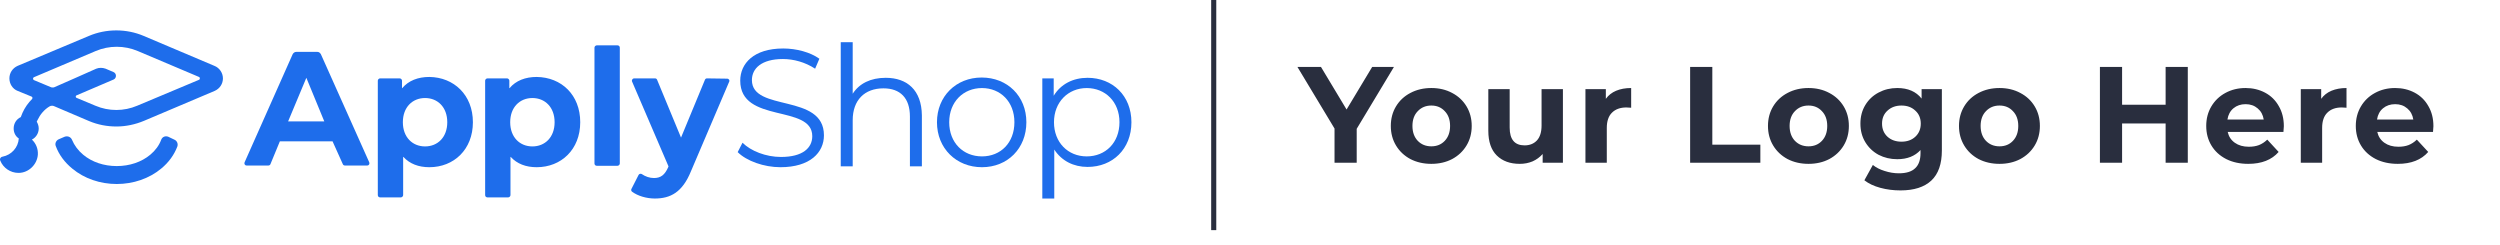 <svg xmlns="http://www.w3.org/2000/svg" fill="none" viewBox="0 0 1530 150" height="150" width="1530">
<g clip-path="url(#clip0_1454_2827)">
<path fill="#292E3E" d="M830.302 78.832V99.608H816.73V78.665L794.027 40.966H808.437L824.102 67.02L839.768 40.966H853.088L830.302 78.832ZM875.976 100.278C871.229 100.278 866.956 99.301 863.159 97.346C859.417 95.336 856.485 92.571 854.362 89.053C852.24 85.534 851.179 81.541 851.179 77.073C851.179 72.605 852.24 68.612 854.362 65.093C856.485 61.575 859.417 58.838 863.159 56.883C866.956 54.873 871.229 53.867 875.976 53.867C880.723 53.867 884.968 54.873 888.71 56.883C892.452 58.838 895.384 61.575 897.506 65.093C899.628 68.612 900.69 72.605 900.69 77.073C900.69 81.541 899.628 85.534 897.506 89.053C895.384 92.571 892.452 95.336 888.71 97.346C884.968 99.301 880.723 100.278 875.976 100.278ZM875.976 89.555C879.327 89.555 882.064 88.438 884.186 86.204C886.364 83.915 887.453 80.871 887.453 77.073C887.453 73.275 886.364 70.259 884.186 68.025C882.064 65.736 879.327 64.591 875.976 64.591C872.625 64.591 869.861 65.736 867.683 68.025C865.504 70.259 864.415 73.275 864.415 77.073C864.415 80.871 865.504 83.915 867.683 86.204C869.861 88.438 872.625 89.555 875.976 89.555ZM956.506 54.538V99.608H944.107V94.247C942.376 96.201 940.31 97.709 937.908 98.77C935.507 99.776 932.91 100.278 930.117 100.278C924.197 100.278 919.506 98.575 916.043 95.168C912.58 91.761 910.849 86.707 910.849 80.005V54.538H923.918V78.078C923.918 85.339 926.962 88.969 933.049 88.969C936.177 88.969 938.69 87.963 940.589 85.953C942.488 83.886 943.437 80.843 943.437 76.822V54.538H956.506ZM982.771 60.486C984.335 58.307 986.429 56.66 989.054 55.543C991.735 54.426 994.807 53.867 998.269 53.867V65.931C996.817 65.819 995.84 65.763 995.337 65.763C991.595 65.763 988.663 66.825 986.541 68.947C984.419 71.013 983.358 74.141 983.358 78.329V99.608H970.289V54.538H982.771V60.486ZM1034.36 40.966H1047.94V88.55H1077.34V99.608H1034.36V40.966ZM1106.8 100.278C1102.05 100.278 1097.78 99.301 1093.98 97.346C1090.24 95.336 1087.31 92.571 1085.18 89.053C1083.06 85.534 1082 81.541 1082 77.073C1082 72.605 1083.06 68.612 1085.18 65.093C1087.31 61.575 1090.24 58.838 1093.98 56.883C1097.78 54.873 1102.05 53.867 1106.8 53.867C1111.54 53.867 1115.79 54.873 1119.53 56.883C1123.27 58.838 1126.2 61.575 1128.33 65.093C1130.45 68.612 1131.51 72.605 1131.51 77.073C1131.51 81.541 1130.45 85.534 1128.33 89.053C1126.2 92.571 1123.27 95.336 1119.53 97.346C1115.79 99.301 1111.54 100.278 1106.8 100.278ZM1106.8 89.555C1110.15 89.555 1112.88 88.438 1115.01 86.204C1117.18 83.915 1118.27 80.871 1118.27 77.073C1118.27 73.275 1117.18 70.259 1115.01 68.025C1112.88 65.736 1110.15 64.591 1106.8 64.591C1103.45 64.591 1100.68 65.736 1098.5 68.025C1096.33 70.259 1095.24 73.275 1095.24 77.073C1095.24 80.871 1096.33 83.915 1098.5 86.204C1100.68 88.438 1103.45 89.555 1106.8 89.555ZM1188.42 54.538V92.069C1188.42 100.334 1186.27 106.478 1181.97 110.499C1177.66 114.52 1171.38 116.531 1163.12 116.531C1158.76 116.531 1154.63 116 1150.72 114.939C1146.81 113.878 1143.57 112.342 1141 110.331L1146.19 100.949C1148.09 102.512 1150.49 103.741 1153.4 104.635C1156.3 105.584 1159.21 106.059 1162.11 106.059C1166.63 106.059 1169.96 105.026 1172.08 102.959C1174.26 100.949 1175.35 97.877 1175.35 93.744V91.817C1171.94 95.559 1167.19 97.43 1161.11 97.43C1156.97 97.43 1153.17 96.536 1149.71 94.749C1146.31 92.906 1143.6 90.337 1141.59 87.042C1139.58 83.747 1138.57 79.949 1138.57 75.649C1138.57 71.348 1139.58 67.551 1141.59 64.255C1143.6 60.96 1146.31 58.419 1149.71 56.632C1153.17 54.789 1156.97 53.867 1161.11 53.867C1167.64 53.867 1172.61 56.018 1176.02 60.318V54.538H1188.42ZM1163.7 86.707C1167.17 86.707 1169.99 85.702 1172.16 83.691C1174.4 81.625 1175.51 78.944 1175.51 75.649C1175.51 72.354 1174.4 69.701 1172.16 67.69C1169.99 65.624 1167.17 64.591 1163.7 64.591C1160.24 64.591 1157.39 65.624 1155.16 67.69C1152.92 69.701 1151.81 72.354 1151.81 75.649C1151.81 78.944 1152.92 81.625 1155.16 83.691C1157.39 85.702 1160.24 86.707 1163.7 86.707ZM1223.7 100.278C1218.95 100.278 1214.68 99.301 1210.88 97.346C1207.14 95.336 1204.21 92.571 1202.09 89.053C1199.97 85.534 1198.9 81.541 1198.9 77.073C1198.9 72.605 1199.97 68.612 1202.09 65.093C1204.21 61.575 1207.14 58.838 1210.88 56.883C1214.68 54.873 1218.95 53.867 1223.7 53.867C1228.45 53.867 1232.69 54.873 1236.43 56.883C1240.18 58.838 1243.11 61.575 1245.23 65.093C1247.35 68.612 1248.41 72.605 1248.41 77.073C1248.41 81.541 1247.35 85.534 1245.23 89.053C1243.11 92.571 1240.18 95.336 1236.43 97.346C1232.69 99.301 1228.45 100.278 1223.7 100.278ZM1223.7 89.555C1227.05 89.555 1229.79 88.438 1231.91 86.204C1234.09 83.915 1235.18 80.871 1235.18 77.073C1235.18 73.275 1234.09 70.259 1231.91 68.025C1229.79 65.736 1227.05 64.591 1223.7 64.591C1220.35 64.591 1217.59 65.736 1215.41 68.025C1213.23 70.259 1212.14 73.275 1212.14 77.073C1212.14 80.871 1213.23 83.915 1215.41 86.204C1217.59 88.438 1220.35 89.555 1223.7 89.555ZM1338.93 40.966V99.608H1325.36V75.565H1298.72V99.608H1285.15V40.966H1298.72V64.088H1325.36V40.966H1338.93ZM1397.71 77.24C1397.71 77.408 1397.62 78.581 1397.46 80.759H1363.36C1363.97 83.551 1365.43 85.757 1367.72 87.377C1370.01 88.997 1372.85 89.807 1376.26 89.807C1378.61 89.807 1380.67 89.472 1382.46 88.801C1384.3 88.075 1386.01 86.958 1387.57 85.45L1394.52 92.99C1390.28 97.849 1384.08 100.278 1375.93 100.278C1370.84 100.278 1366.35 99.301 1362.44 97.346C1358.53 95.336 1355.51 92.571 1353.39 89.053C1351.27 85.534 1350.21 81.541 1350.21 77.073C1350.21 72.661 1351.24 68.695 1353.31 65.177C1355.43 61.603 1358.31 58.838 1361.94 56.883C1365.62 54.873 1369.73 53.867 1374.25 53.867C1378.66 53.867 1382.66 54.817 1386.23 56.716C1389.81 58.615 1392.6 61.351 1394.61 64.926C1396.67 68.444 1397.71 72.549 1397.71 77.24ZM1374.33 63.753C1371.37 63.753 1368.89 64.591 1366.88 66.266C1364.87 67.942 1363.64 70.231 1363.19 73.135H1385.39C1384.95 70.287 1383.72 68.025 1381.71 66.35C1379.7 64.618 1377.24 63.753 1374.33 63.753ZM1420.57 60.486C1422.13 58.307 1424.22 56.66 1426.85 55.543C1429.53 54.426 1432.6 53.867 1436.06 53.867V65.931C1434.61 65.819 1433.64 65.763 1433.13 65.763C1429.39 65.763 1426.46 66.825 1424.34 68.947C1422.21 71.013 1421.15 74.141 1421.15 78.329V99.608H1408.08V54.538H1420.57V60.486ZM1489.25 77.24C1489.25 77.408 1489.17 78.581 1489 80.759H1454.9C1455.52 83.551 1456.97 85.757 1459.26 87.377C1461.55 88.997 1464.4 89.807 1467.8 89.807C1470.15 89.807 1472.22 89.472 1474 88.801C1475.85 88.075 1477.55 86.958 1479.11 85.45L1486.07 92.99C1481.82 97.849 1475.62 100.278 1467.47 100.278C1462.39 100.278 1457.89 99.301 1453.98 97.346C1450.07 95.336 1447.06 92.571 1444.93 89.053C1442.81 85.534 1441.75 81.541 1441.75 77.073C1441.75 72.661 1442.78 68.695 1444.85 65.177C1446.97 61.603 1449.85 58.838 1453.48 56.883C1457.17 54.873 1461.27 53.867 1465.79 53.867C1470.21 53.867 1474.2 54.817 1477.77 56.716C1481.35 58.615 1484.14 61.351 1486.15 64.926C1488.22 68.444 1489.25 72.549 1489.25 77.24ZM1465.88 63.753C1462.92 63.753 1460.43 64.591 1458.42 66.266C1456.41 67.942 1455.18 70.231 1454.74 73.135H1476.94C1476.49 70.287 1475.26 68.025 1473.25 66.35C1471.24 64.618 1468.78 63.753 1465.88 63.753Z"></path>
<path stroke-width="3.118" stroke="#292E3E" d="M742.801 -0.325V140.84"></path>
<path fill="#1E6DEB" d="M451.458 93.096L454.42 87.346C459.473 92.399 468.708 96.058 477.942 96.058C491.359 96.058 497.109 90.482 497.109 83.338C497.109 63.649 453.026 75.846 453.026 49.362C453.026 38.907 461.215 29.672 479.336 29.672C487.351 29.672 495.889 31.938 501.465 35.945L498.851 42.044C492.753 38.036 485.609 36.119 479.162 36.119C466.094 36.119 460.17 41.869 460.17 49.013C460.17 68.702 504.253 56.854 504.253 82.816C504.253 93.27 495.889 102.331 477.594 102.331C467.488 102.331 456.859 98.497 451.458 93.096Z"></path>
<path fill="#1E6DEB" d="M564.191 70.619V101.808H556.873V71.316C556.873 59.99 550.949 54.066 540.669 54.066C529.169 54.066 521.851 61.21 521.851 73.581V101.808H514.533V25.839H521.851V57.377C525.859 51.104 532.828 47.619 542.063 47.619C555.131 47.619 564.017 55.111 564.191 70.619Z"></path>
<path fill="#1E6DEB" d="M573.426 74.801C573.426 58.945 585.1 47.445 600.782 47.445C616.464 47.445 628.138 58.77 628.138 74.801C628.138 90.831 616.638 102.331 600.956 102.331C585.275 102.331 573.426 90.831 573.426 74.801ZM620.82 74.801C620.82 62.255 612.282 53.892 600.956 53.892C589.631 53.892 580.918 62.255 580.918 74.801C580.918 87.346 589.456 95.71 600.956 95.71C612.456 95.71 620.82 87.346 620.82 74.801Z"></path>
<path fill="#1E6DEB" d="M692.432 74.801C692.432 91.179 680.932 102.156 665.599 102.156C657.062 102.156 649.743 98.497 645.213 91.528V121.497H637.895V47.968H644.865V58.596C649.221 51.453 656.713 47.619 665.599 47.619C680.932 47.619 692.432 58.596 692.432 74.801ZM685.114 74.801C685.114 62.255 676.402 53.892 665.077 53.892C653.751 53.892 645.039 62.43 645.039 74.801C645.039 87.172 653.577 95.71 665.077 95.71C676.576 95.71 685.114 87.346 685.114 74.801Z"></path>
<path fill="#1E6DEB" d="M203.514 86.475H171.28L165.53 100.414C165.355 100.937 164.833 101.285 164.31 101.285H150.893C149.848 101.285 149.325 100.24 149.674 99.368L179.12 33.157C179.469 32.46 180.34 31.763 181.211 31.763H194.279C195.15 31.763 195.847 32.286 196.37 33.157L225.991 99.368C226.34 100.24 225.817 101.285 224.771 101.285H211.006C210.484 101.285 209.961 100.937 209.787 100.414L203.514 86.475ZM198.461 74.278L187.484 47.619L176.333 74.278H198.461Z"></path>
<path fill="#1E6DEB" d="M289.415 74.801C289.415 91.528 277.74 102.331 262.756 102.331C256.135 102.331 250.733 100.24 246.9 96.058H246.726V119.406C246.726 120.103 246.029 120.8 245.332 120.8H232.612C231.915 120.8 231.218 120.277 231.218 119.406V49.362C231.218 48.665 231.915 47.968 232.612 47.968H244.635C245.332 47.968 246.029 48.665 246.029 49.362V53.892C246.029 53.892 246.203 54.066 246.203 53.892C250.036 49.362 255.786 47.096 262.756 47.096C277.74 47.271 289.415 58.074 289.415 74.801ZM273.733 74.801C273.733 65.566 267.809 59.99 260.142 59.99C252.476 59.99 246.551 65.566 246.551 74.801C246.551 84.035 252.476 89.611 260.142 89.611C267.809 89.611 273.733 84.035 273.733 74.801Z"></path>
<path fill="#1E6DEB" d="M355.103 74.801C355.103 91.528 343.429 102.331 328.444 102.331C321.823 102.331 316.422 100.24 312.588 96.058H312.414V119.406C312.414 120.103 311.717 120.8 311.02 120.8H298.301C297.604 120.8 296.907 120.277 296.907 119.406V49.362C296.907 48.665 297.604 47.968 298.301 47.968H310.323C311.02 47.968 311.717 48.665 311.717 49.362V53.892C311.717 53.892 311.892 54.066 311.892 53.892C315.725 49.362 321.475 47.096 328.444 47.096C343.603 47.271 355.103 58.074 355.103 74.801ZM339.421 74.801C339.421 65.566 333.497 59.99 325.831 59.99C318.164 59.99 312.24 65.566 312.24 74.801C312.24 84.035 318.164 89.611 325.831 89.611C333.497 89.611 339.421 84.035 339.421 74.801Z"></path>
<path fill="#1E6DEB" d="M365.209 27.756H377.929C378.626 27.756 379.322 28.279 379.322 29.15V100.066C379.322 100.762 378.626 101.459 377.929 101.459H365.209C364.512 101.459 363.815 100.937 363.815 100.066V29.15C363.815 28.453 364.512 27.756 365.209 27.756Z"></path>
<path fill="#1E6DEB" d="M445.011 48.142C446.057 48.142 446.754 49.187 446.231 50.059L422.883 104.77C417.655 117.664 410.337 121.497 400.754 121.497C395.701 121.497 390.3 119.929 386.815 117.315C386.292 116.967 386.118 116.096 386.466 115.573L390.822 107.035C391.171 106.338 392.216 106.164 392.739 106.512C395.004 108.081 397.618 108.952 400.231 108.952C404.413 108.952 406.852 107.035 408.943 102.331L409.118 101.808L386.815 49.884C386.466 49.013 387.163 47.968 388.035 47.968H400.928C401.451 47.968 401.974 48.316 402.148 48.839L416.784 84.21L431.42 48.839C431.595 48.316 432.117 47.968 432.64 47.968L445.011 48.142Z"></path>
<path fill="#1E6DEB" d="M131.204 40.301L87.993 22.006C77.364 17.476 64.993 17.476 54.364 22.006L10.804 40.301C7.668 41.695 5.751 44.657 5.751 47.968C5.751 51.278 7.668 54.414 10.804 55.634L19.342 59.119C19.691 59.293 19.865 59.468 19.865 59.99C19.865 60.164 19.691 60.339 19.691 60.513C17.251 62.952 15.16 65.914 13.766 69.051L12.721 71.664C10.107 72.884 8.365 75.498 8.365 78.634C8.365 81.248 9.585 83.513 11.501 84.732C11.153 90.308 6.971 94.838 1.57 95.884C0.35 96.058 -0.347 97.278 0.176 98.323C1.918 102.679 6.274 105.815 11.327 105.815C17.6 105.815 22.827 100.588 23.175 94.49C23.35 91.005 21.956 87.694 19.516 85.429C21.956 84.21 23.698 81.596 23.698 78.634C23.698 77.066 23.175 75.672 22.478 74.452L23.001 73.407C24.569 70.096 27.009 67.134 30.145 65.217C30.668 64.869 31.19 64.695 31.887 64.695C32.41 64.695 32.933 64.869 33.281 65.043L54.539 74.104C59.94 76.369 65.516 77.414 71.266 77.414C77.016 77.414 82.766 76.195 88.167 73.93L131.379 55.634C134.515 54.24 136.432 51.278 136.432 47.968C136.432 44.657 134.341 41.521 131.204 40.301ZM83.985 64.695C75.796 68.18 66.561 68.18 58.372 64.695L46.698 59.816C46.523 59.642 46.349 59.468 46.349 59.119C46.349 58.77 46.523 58.596 46.698 58.422L69.523 48.665C71.44 47.793 71.44 45.006 69.523 44.134L64.644 42.044C62.728 41.346 60.637 41.346 58.895 42.044C53.319 44.657 39.031 50.755 33.281 53.369C32.933 53.543 32.584 53.543 32.236 53.543C31.887 53.543 31.539 53.543 31.19 53.369L20.736 49.013C20.387 48.839 20.213 48.49 20.213 48.142C20.213 47.793 20.387 47.445 20.736 47.271L58.546 31.241C66.735 27.756 76.144 27.756 84.334 31.241L121.795 47.096C122.144 47.271 122.318 47.445 122.318 47.968C122.318 48.49 122.144 48.665 121.795 48.839L83.985 64.695Z"></path>
<path fill="#1E6DEB" d="M106.636 85.429L102.977 83.687C101.235 82.99 99.318 83.687 98.621 85.604C97.402 88.914 95.137 92.05 92 94.664C86.599 99.194 79.281 101.634 71.44 101.634C63.599 101.634 56.281 99.194 50.88 94.664C47.743 92.05 45.478 88.914 44.084 85.604C43.387 83.861 41.471 82.99 39.554 83.687L35.895 85.255C34.327 85.952 33.456 87.869 34.153 89.437C36.069 94.664 39.554 99.368 44.258 103.202C51.577 109.3 61.334 112.611 71.44 112.611C81.546 112.611 91.303 109.3 98.621 103.202C103.326 99.368 106.636 94.664 108.553 89.611C109.076 88.043 108.379 86.126 106.636 85.429Z"></path>
</g>
<defs>
<clipPath id="clip0_1454_2827">
<rect fill="white" height="149.349" width="1530"></rect>
</clipPath>
</defs>
</svg>
